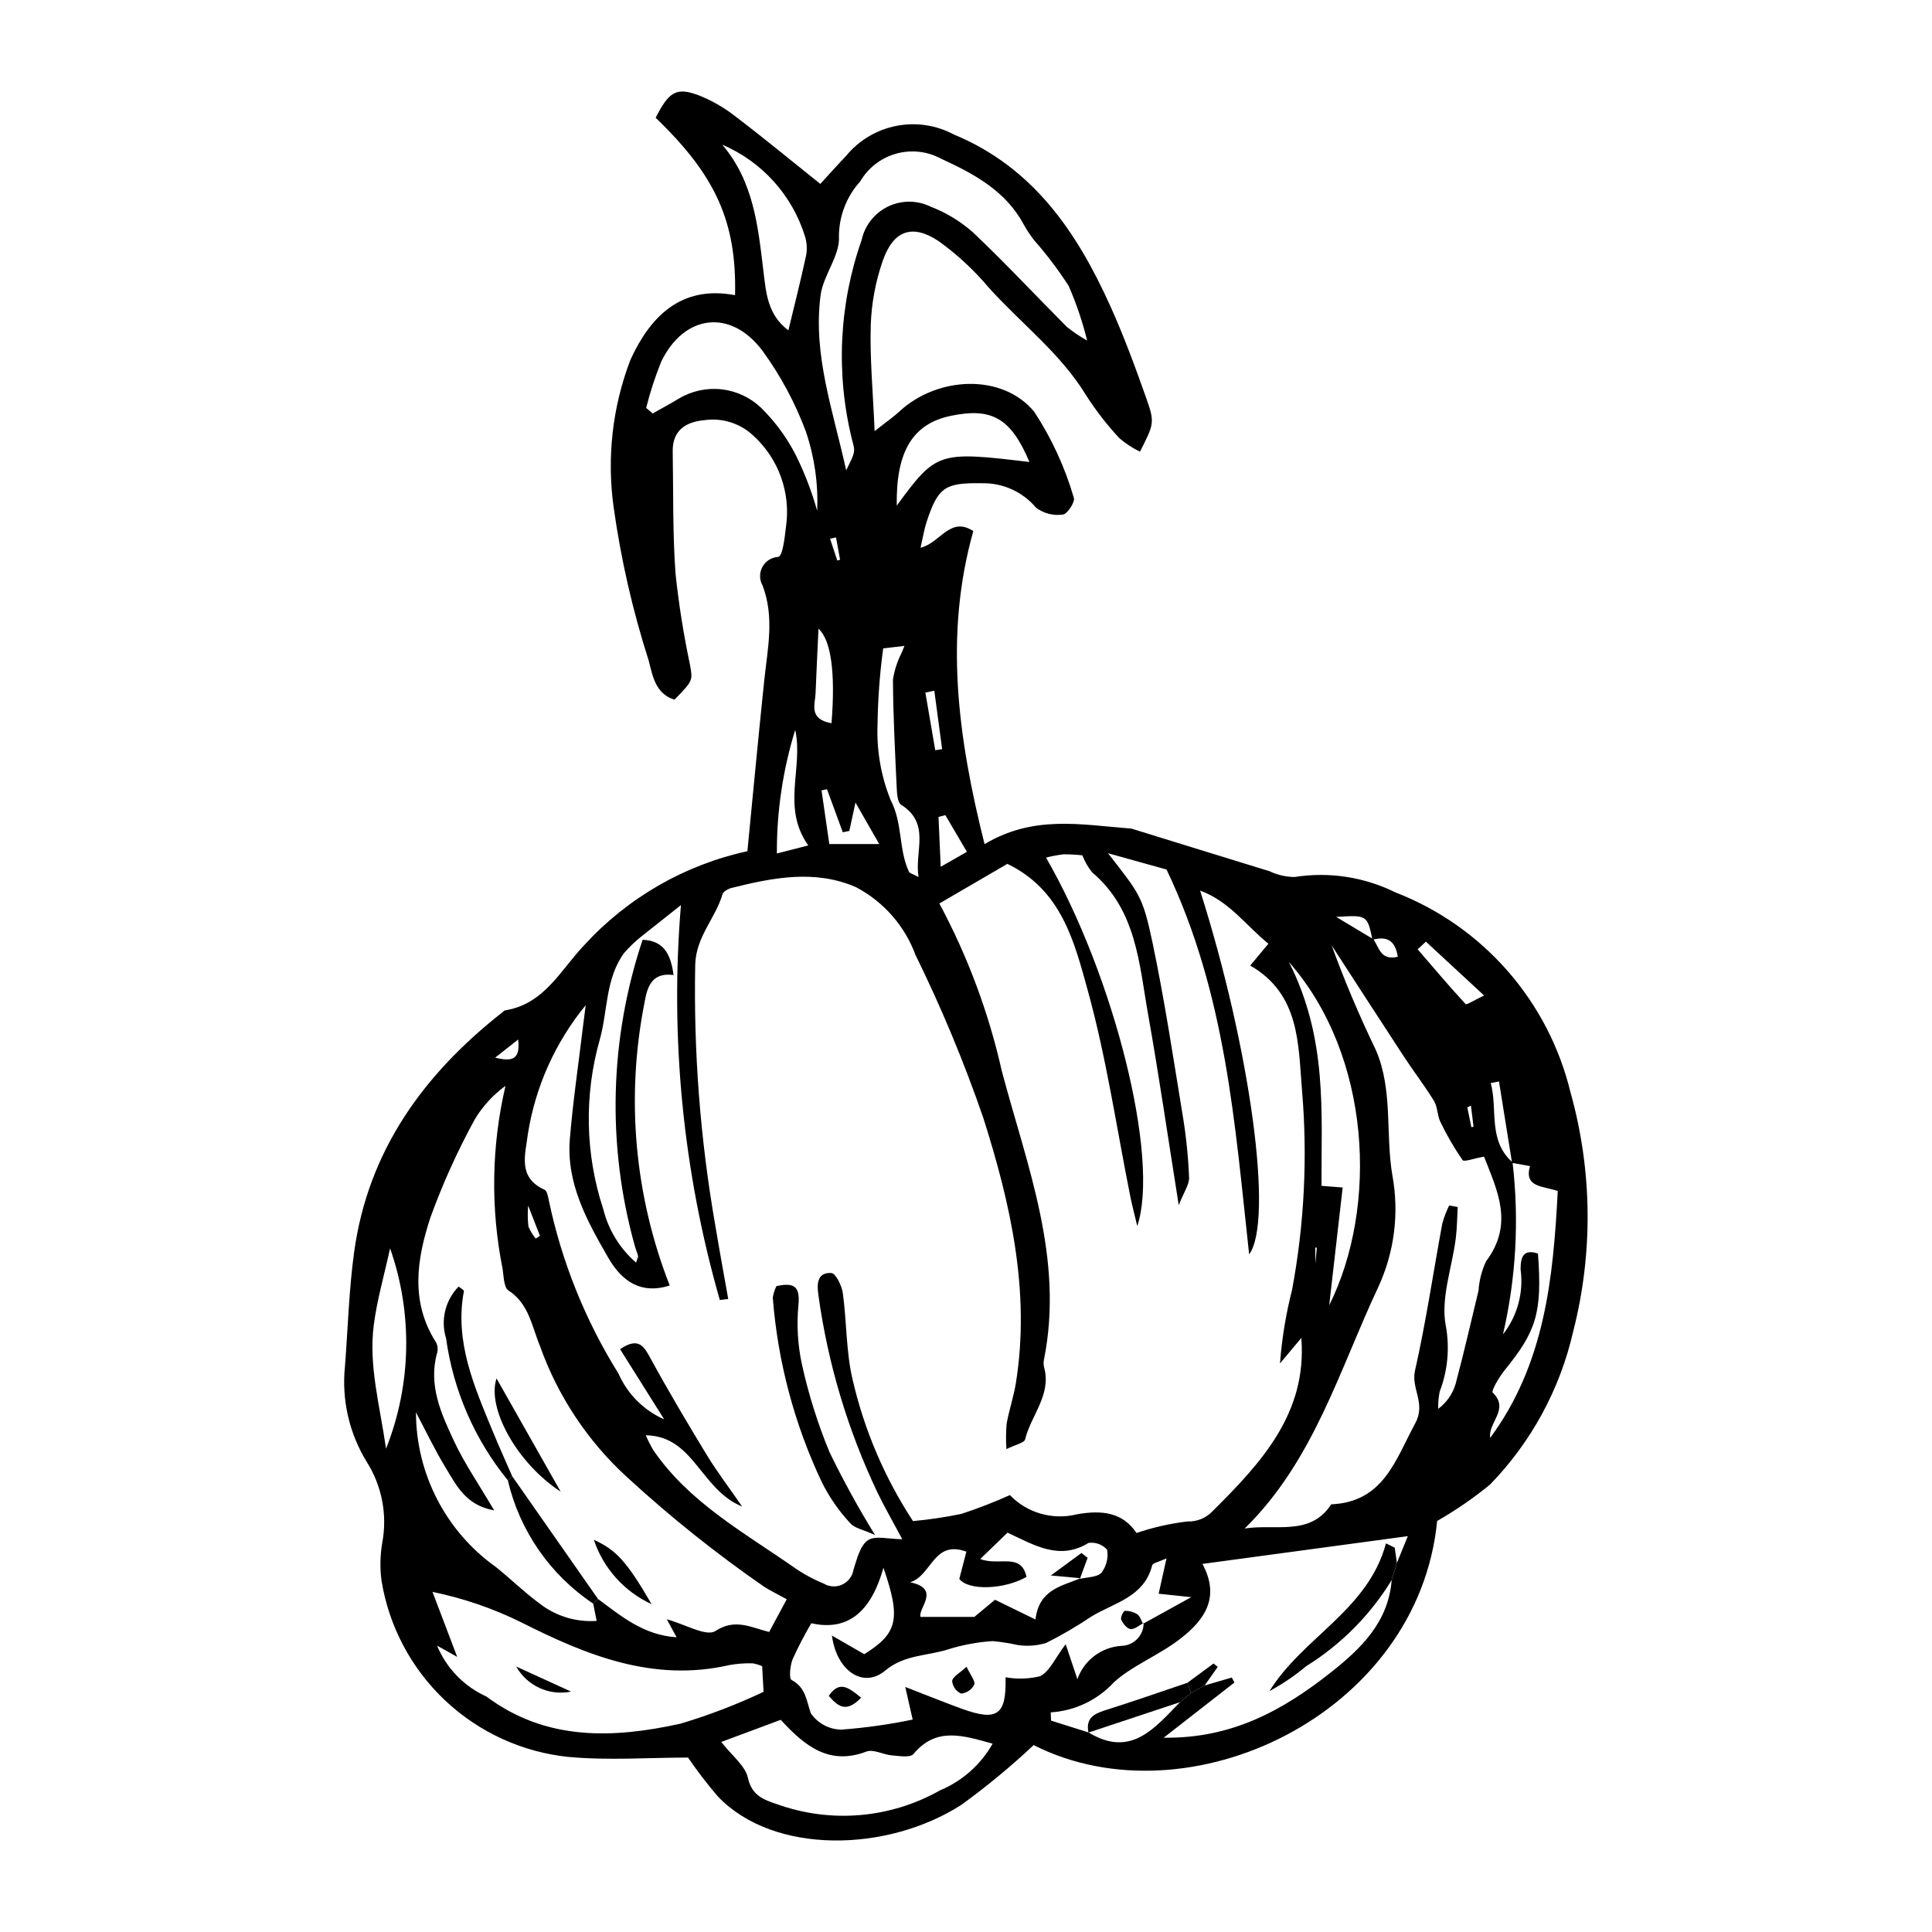 <?xml version="1.0" encoding="UTF-8"?>
<!-- Uploaded to: ICON Repo, www.iconrepo.com, Generator: ICON Repo Mixer Tools -->
<svg fill="#000000" width="800px" height="800px" version="1.1" viewBox="144 144 512 512" xmlns="http://www.w3.org/2000/svg">
 <g>
  <path d="m524.86 547.07c-5.027 51.336-65.977 80.168-106.93 59.395-6.055 5.691-12.465 10.988-19.195 15.863-19.668 12.594-49.629 13.238-64.434-2.188-2.848-3.301-5.504-6.762-7.961-10.367-10.309 0-21.07 0.805-31.668-0.168-12.242-1.258-23.73-6.512-32.688-14.949-8.961-8.438-14.891-19.59-16.875-31.738-0.445-3.352-0.379-6.75 0.195-10.086 1.383-7.418-0.094-15.086-4.137-21.461-4.629-7.551-6.652-16.414-5.754-25.227 0.793-10.156 1.055-20.383 2.453-30.453 3.723-26.781 18.398-47.004 39.184-63.348 0.266-0.211 0.527-0.535 0.828-0.582 10.426-1.711 14.59-10.633 21.004-17.348 11.484-12.539 26.57-21.215 43.184-24.836 1.477-15.074 2.891-30.207 4.473-45.32 0.879-8.395 2.758-16.668-0.457-25.109l0.004 0.004c-0.863-1.527-0.875-3.394-0.031-4.934s2.422-2.535 4.176-2.629c1.219-0.258 1.723-5.18 2.066-8.016 1.285-8.922-1.906-17.902-8.535-24.008-3.484-3.352-8.32-4.906-13.102-4.215-4.852 0.438-8.48 2.652-8.383 8.301 0.184 10.82-0.035 21.672 0.75 32.449 0.867 8.086 2.144 16.121 3.828 24.074 0.734 4.18 0.863 4.156-4.113 9.246-5.043-1.562-5.785-6.277-6.828-10.348-4.25-13.246-7.359-26.832-9.289-40.609-1.848-13.191-0.324-26.633 4.43-39.074 5.199-11.391 13.34-19.879 27.742-17.168 0.445-19.395-5.102-31.695-21.043-47.012 3.508-6.894 5.473-8.168 11.305-5.984l0.004-0.008c3.469 1.363 6.727 3.219 9.668 5.508 7.519 5.711 14.805 11.73 22.66 18.012 2.371-2.586 4.566-5.055 6.844-7.441 3.371-4.098 8.059-6.898 13.262-7.93 5.207-1.031 10.605-0.227 15.285 2.277 21.004 8.691 32.609 25.844 41.457 45.445 3.621 8.02 6.664 16.316 9.598 24.617 2.234 6.32 1.941 6.731-1.734 13.992v0.004c-1.984-0.961-3.836-2.176-5.504-3.621-3.242-3.492-6.168-7.269-8.742-11.281-6.805-11.203-17.25-19.043-25.836-28.59-3.906-4.648-8.375-8.793-13.309-12.332-7.039-4.664-12.031-2.773-14.832 5.398-1.871 5.445-2.926 11.141-3.125 16.895-0.258 8.684 0.574 17.398 1.031 28.086 3.258-2.574 5-3.766 6.531-5.188 10.129-9.398 27.371-10.184 35.793 0.09l-0.004 0.004c4.602 7.023 8.129 14.695 10.469 22.762 0.406 1.023-1.715 4.316-2.863 4.422-2.523 0.387-5.094-0.258-7.133-1.789-3.543-4.219-8.805-6.606-14.312-6.496-9.828-0.16-11.672 0.984-14.727 10.312-0.617 1.891-0.922 3.883-1.586 6.781 5.207-1.211 7.769-8.434 13.984-4.426-7.734 27.484-4.16 54.52 2.981 82.977 12.922-7.738 25.496-5.164 37.957-4.203 0.34-0.004 0.68 0.031 1.012 0.098 12.199 3.766 24.391 7.559 36.602 11.297v0.004c2.066 0.988 4.328 1.504 6.621 1.508 9.09-1.43 18.398-0.008 26.652 4.066 23.238 8.992 40.59 28.809 46.441 53.031 5.789 20.68 6.035 42.52 0.711 63.328-3.484 15.293-11.105 29.332-22.035 40.586-4.394 3.602-9.082 6.828-14.016 9.648zm-16.969-154.21c1.594 1.98 1.781 5.789 6.543 4.699-0.688-4.422-2.953-5.512-6.711-4.508-1.402-6.57-1.402-6.57-9.629-6.062 3.394 2.039 6.594 3.961 9.797 5.871zm-48.273 199.83 3.644-2.039c2.391-0.695 4.785-1.387 7.176-2.082l0.703 1.312c-5.941 4.633-11.883 9.266-18.754 14.625 18.113 0.262 31.629-7.301 44.223-17.234 8.113-6.402 15.305-13.371 16.199-24.523l1.383-4.566 2.894-7.086c-18.293 2.473-36.109 4.879-54.426 7.356 4.688 8.73 0.809 14.715-6 19.938-5.598 4.297-12.711 7.078-17.438 11.406l-0.004-0.004c-4.344 4.734-10.355 7.606-16.77 8.004l0.09 2.18c3.312 1.047 6.621 2.094 9.934 3.141 11.227 6.848 17.531-1.184 24.23-8.016zm85.09-140.52-3.461-21.578-2.188 0.426c1.926 7.012-0.859 15.145 5.789 21.027l-0.004 0.004c1.785 15.227 0.926 30.652-2.543 45.586 3.824-4.883 5.512-11.105 4.672-17.25 0.004-3.168 0.648-5.461 4.602-4.191 1.168 15.668-0.418 20.582-8.805 30.891-1.461 1.797-3.641 5.523-3.18 5.973 4.57 4.418-1.332 7.977-0.668 11.988 14.445-19.59 16.703-42.199 17.898-65.414-3.996-1.383-8.961-0.898-7.359-6.606-1.586-0.285-3.168-0.57-4.754-0.855zm-114.53 110.26c1.965-0.5 4.59-0.402 5.727-1.656h-0.004c1.328-1.73 1.867-3.941 1.492-6.09-1.234-1.387-3.082-2.062-4.922-1.797-7.711 4.723-14.285 0.633-21.465-2.727-2.281 2.207-4.441 4.293-7.238 6.996 5.113 1.941 10.828-1.812 12.266 4.734-5.543 3.227-15.23 3.828-17.809 0.539l1.875-7.215c-8.727-3.25-9.145 6.356-14.918 8.109 8.359 1.703 1.949 7.027 2.781 9.176h14.25c0.848-0.703 3.125-2.598 5.477-4.555 3.488 1.703 6.633 3.238 10.723 5.238 0.938-7.977 6.934-8.836 11.969-10.938zm-165.02 20.656c-1.781-0.996-3.559-1.992-5.34-2.988 2.496 6 7.176 10.828 13.098 13.508 15.84 11.82 33.609 11.121 51.488 7.168v-0.004c7.516-2.25 14.852-5.062 21.945-8.414l-0.371-6.805c-0.805-0.355-1.648-0.605-2.516-0.75-2.039-0.055-4.074 0.09-6.086 0.438-20.164 4.66-37.895-2.543-55.27-11.32-7.449-3.676-15.344-6.383-23.488-8.051zm181.76-8.77 12.77-7.051c-4.555-0.48-6.547-0.691-8.633-0.914l2.078-9.375c-2.086 0.973-3.641 1.23-3.793 1.84-2.129 8.48-10.105 9.906-16.168 13.613v0.004c-3.828 2.57-7.812 4.898-11.93 6.969-2.441 0.734-5.016 0.922-7.535 0.547-2.188-0.484-4.402-0.832-6.633-1.043-3.926 0.254-7.812 0.965-11.574 2.121-5.613 1.875-11.695 1.344-16.945 5.719-5.773 4.812-12.852 0.102-14.086-9.309l8.566 4.938c8.836-5.523 9.789-9.281 5.086-22.91-3.062 10.984-8.906 17.016-19.121 14.711-1.824 3.094-3.481 6.285-4.957 9.555-0.66 1.688-0.996 5.078-0.277 5.465 3.797 2.047 3.91 5.406 5.113 8.855l0.004 0.004c1.836 2.656 4.84 4.262 8.07 4.312 6.356-0.473 12.676-1.363 18.914-2.664l-1.965-8.641c6.008 2.32 10.504 4.152 15.066 5.801 9.348 3.383 11.773 1.625 11.504-8.375v0.004c3.043 0.547 6.168 0.453 9.172-0.273 2.531-1.289 3.945-4.762 6.766-8.496l3.106 9.281c1.773-5.055 6.414-8.543 11.762-8.84 3.25-0.117 5.82-2.801 5.793-6.051zm-144.43-6.566c6.141 4.547 12.059 9.586 20.824 10.145l-2.602-4.766c4.848 1.312 10.473 4.676 12.875 3.106 5.238-3.418 9.383-0.957 14.25 0.254l4.66-8.672c-2.441-1.344-4.269-2.234-5.977-3.309l0.004 0.008c-12.785-8.848-24.945-18.566-36.387-29.09-10.406-9.523-18.32-21.453-23.047-34.746-2.144-5.133-2.887-11.176-8.344-14.699-1.219-0.785-1.238-3.656-1.531-5.609h0.004c-3.242-16.07-2.988-32.648 0.746-48.609-3.273 2.375-6.039 5.383-8.125 8.848-4.562 8.324-8.48 16.984-11.727 25.906-3.617 10.957-5.481 22.371 1.406 33.164v-0.004c0.461 0.848 0.586 1.836 0.348 2.769-2.43 8.555 1.008 16.098 4.43 23.414 2.793 5.977 6.598 11.477 10.664 18.398-7.523-1.312-10.027-6.664-12.863-11.316-2.883-4.727-5.262-9.758-7.859-14.652 0.023 16.289 7.922 31.566 21.203 41 3.898 3.125 7.481 6.664 11.5 9.613 4.309 3.379 9.723 5.035 15.184 4.652l-0.922-4.574c0.43-0.41 0.859-0.82 1.289-1.227zm11.82-174.7c5.508 0.23 7.441 3.66 8.191 9.344-6.016-0.824-7.027 3.531-7.715 7.379l0.004 0.004c-4.961 25.09-2.641 51.078 6.695 74.895-7.387 2.371-12.559-0.875-16.309-7.391-5.621-9.762-11.121-19.664-10.16-31.441 0.801-9.773 2.246-19.496 3.41-29.242 0.25-2.078 0.531-4.148 0.797-6.223l0.004 0.004c-8.062 9.82-13.359 21.617-15.34 34.168-0.648 5.394-2.797 11.488 4.414 14.734 0.656 0.297 0.93 1.754 1.121 2.723 3.41 16.305 9.664 31.879 18.484 46.008 2.379 5.418 6.703 9.746 12.113 12.133-4.606-7.332-8.105-12.902-11.688-18.602 5.004-3.394 6.367-0.672 8.195 2.668 4.699 8.598 9.711 17.035 14.805 25.41 2.574 4.234 5.598 8.195 9.352 13.629-11.109-4.527-12.762-18.711-25.543-18.887 0.586 1.359 1.254 2.68 2.008 3.957 9.453 13.797 23.852 21.695 37.105 30.938 2.5 1.762 5.188 3.234 8.016 4.394 1.496 0.91 3.348 1.012 4.938 0.273 1.59-0.738 2.707-2.219 2.981-3.949 0.906-2.789 1.73-6.363 3.816-7.789 1.949-1.328 5.519-0.285 9.109-0.285-2.441-4.574-4.625-8.359-6.531-12.285l0.004 0.004c-7.898-16.57-13.195-34.258-15.703-52.441-0.418-2.828-0.371-6.039 3.422-5.824 1.148 0.066 2.777 3.32 3.047 5.273 1.062 7.68 0.84 15.617 2.625 23.094v-0.004c3.086 13.305 8.492 25.961 15.977 37.383 4.309-0.391 8.598-1.027 12.836-1.91 4.367-1.434 8.652-3.094 12.848-4.977 2.25 2.336 5.074 4.035 8.191 4.93 3.117 0.891 6.414 0.949 9.562 0.16 6.465-1.148 12.062-0.625 15.793 4.949v0.004c4.371-1.484 8.891-2.508 13.477-3.055 2.559 0.105 5.035-0.922 6.769-2.809 12.883-12.797 25.016-25.938 23.438-45.816l-5.648 6.738-0.004-0.004c0.496-6.566 1.562-13.078 3.191-19.457 3.258-17.414 4.148-35.191 2.648-52.844-1.023-12.223-0.512-25.543-13.727-33.129l4.812-5.789c-6.082-4.949-10.305-11.211-18.098-14.082 13.316 41.891 19.539 87.555 13 96.41-3.797-34.43-6.078-68.867-21.891-101.99-3.312-0.922-8.484-2.363-15.516-4.32 8.332 10.73 9.184 11.289 11.781 23.625 3.219 15.27 5.535 30.734 8.059 46.145h0.004c0.879 5.356 1.426 10.762 1.645 16.184 0.074 1.852-1.348 3.762-2.742 7.32-2.898-18.207-5.227-34.316-8.078-50.328-2.414-13.543-3.062-27.895-14.855-37.859-1.102-1.359-1.984-2.891-2.606-4.527-1.656-0.184-3.324-0.273-4.988-0.27-1.566 0.188-3.113 0.477-4.641 0.871 17.918 31.062 30.227 79.566 24.18 97.648-0.816-3.43-1.383-5.539-1.812-7.68-3.676-18.297-6.356-36.871-11.32-54.812-3.508-12.672-6.875-26.555-21.293-33.496l-18.02 10.5-0.004 0.004c7.512 14 13.086 28.953 16.562 44.453 6.676 25.113 16.535 49.602 11.16 76.426h0.004c-0.145 0.672-0.133 1.363 0.031 2.027 2.008 7.312-3.465 12.707-5.027 19.098-0.234 0.965-2.594 1.41-4.957 2.586v0.004c-0.156-2.246-0.137-4.5 0.055-6.742 0.664-3.652 1.887-7.211 2.469-10.875 3.844-24.188-1.441-47.449-8.645-70.141-5.082-14.746-11.078-29.16-17.957-43.16-2.859-7.742-8.48-14.152-15.785-18-10.836-4.734-22.02-2.547-33 0.211-0.906 0.227-2.176 0.945-2.391 1.691-1.863 6.394-7.016 11.172-7.215 18.625h-0.004c-0.449 23.145 1.332 46.277 5.316 69.078 1.082 6.519 2.281 13.02 3.43 19.531l-2.223 0.273v0.004c-9.746-33.977-13.238-69.438-10.309-104.66-4.609 3.648-7.699 6.098-10.789 8.551-1.531 1.25-2.953 2.625-4.25 4.117-4.988 6.777-4.32 15.25-6.449 22.883-4.203 14.766-3.887 30.449 0.906 45.035 1.371 5.496 4.406 10.441 8.688 14.152 0.363-1.137 0.602-1.48 0.535-1.746-0.254-0.977-0.672-1.906-0.918-2.883l-0.004-0.004c-7.375-26.582-6.633-54.762 2.129-80.918zm159.55 156.02c8.207-1.305 17.355 2.144 22.93-6.41 13.855-0.605 17.008-11.727 22.285-21.52 2.863-5.312-1.164-9.117-0.086-13.895 2.914-12.895 4.832-26.016 7.242-39.027l0.004 0.004c0.457-1.645 1.066-3.242 1.824-4.769l2.25 0.418c-0.16 2.785-0.16 5.59-0.516 8.348-0.992 7.75-4.043 15.852-2.641 23.113h0.004c1.07 5.852 0.512 11.891-1.617 17.445-0.309 1.508-0.438 3.043-0.387 4.578 2.207-1.641 3.82-3.957 4.598-6.594 2.191-8.191 4.074-16.469 6.07-24.711v-0.004c0.184-2.691 0.859-5.328 1.996-7.777 7.492-9.965 2.922-18.852-0.527-27.754-2.777 0.496-5.297 1.473-5.684 0.926l-0.004 0.004c-2.223-3.223-4.191-6.609-5.883-10.137-0.848-1.707-0.719-3.941-1.688-5.535-2.438-4-5.328-7.723-7.898-11.645-6.453-9.848-12.832-19.742-19.242-29.617l-0.004-0.004c3.449 9.453 7.367 18.727 11.746 27.785 4.555 10.57 2.508 22.188 4.348 33.094 1.871 10.07 0.559 20.477-3.754 29.77-10.305 21.895-17.039 45.918-35.367 63.914zm-105.61-280.43c2.336-4.746 2.488-4.789 1.57-8.039-4.348-17.52-3.473-35.926 2.512-52.957 0.836-3.887 3.414-7.172 6.992-8.906s7.758-1.719 11.324 0.035c4.117 1.586 7.914 3.894 11.215 6.82 8.562 8.094 16.598 16.742 24.926 25.09h0.004c1.668 1.336 3.445 2.527 5.312 3.562-1.215-4.945-2.848-9.781-4.883-14.453-2.719-4.219-5.746-8.234-9.059-12.012-1.059-1.328-2.004-2.742-2.836-4.227-4.769-8.984-13.25-13.496-21.859-17.469-3.66-1.992-7.949-2.484-11.961-1.367-4.012 1.117-7.434 3.75-9.535 7.348-3.633 4.012-5.644 9.234-5.644 14.645 0.312 5.043-4.156 10.199-4.859 15.523-2.086 15.793 3.316 30.613 6.781 46.406zm-17.344 331.13c-5.656 2.106-10.594 3.941-15.766 5.867 2.863 3.672 6.352 6.285 7.07 9.52 1.062 4.762 4.254 5.801 7.711 6.977v-0.004c14.266 5.125 30.055 3.777 43.242-3.691 5.871-2.461 10.758-6.805 13.895-12.344-7.812-2.172-14.941-4.547-20.984 2.742-0.844 1.016-3.769 0.516-5.703 0.359-2.293-0.188-4.914-1.719-6.766-1.012-9.797 3.723-16.227-1.359-22.699-8.414zm-35.664-347.66 1.734 1.461c2.332-1.32 4.691-2.59 6.988-3.973l-0.004 0.004c3.402-2.023 7.371-2.871 11.301-2.422 3.93 0.449 7.602 2.172 10.457 4.91 4.301 4.227 7.773 9.223 10.23 14.727 1.867 4.051 3.406 8.242 4.609 12.535 0.312-7.117-0.703-14.234-2.988-20.988-2.848-7.637-6.727-14.852-11.527-21.441-8.387-11.164-20.711-9.621-26.773 2.84-1.637 4.016-2.981 8.145-4.027 12.352zm184.58 206.59-3.57 31.219c13.02-26.125 11.176-66.152-10.695-91.004 10.324 20.293 8.574 39.969 8.656 59.344zm-146.89-227.16c1.684-7.004 3.32-13.422 4.707-19.895 0.297-1.668 0.191-3.383-0.305-5-3.387-10.93-11.406-19.82-21.934-24.309 8.336 9.797 9.473 21.586 10.906 33.414 0.676 5.586 1.047 11.672 6.625 15.789zm28.711 46.465c10.48-14.285 11.035-14.469 35.172-11.57-4.883-11.543-9.859-14.484-20.734-12.258-10.207 2.094-14.648 9.422-14.434 23.828zm-135.34 249.91h0.004c6.742-16.992 7.121-35.848 1.07-53.098-1.566 7.176-3.477 13.703-4.328 20.367-1.371 10.734 1.566 21.043 3.258 32.73zm131.75-212.09c-0.91 6.734-1.41 13.516-1.5 20.309-0.254 6.785 0.93 13.551 3.465 19.852 3.258 6.277 2.074 13.035 4.852 19.012 0.211 0.449 1.047 0.605 2.551 1.414-1.113-6.898 3.309-14.117-4.606-19.145-1.008-0.641-1.109-3.102-1.188-4.742-0.441-9.477-0.934-18.957-0.984-28.438l-0.004-0.004c0.398-2.5 1.191-4.922 2.348-7.172 0.148-0.43 0.34-0.844 0.711-1.742zm-23.312 21.602c-3.281 10.605-4.918 21.652-4.859 32.754l8.316-2.133c-7.184-10.125-1.242-20.566-3.457-30.621zm22.266 30.25-6.297-10.988-1.629 7.516-1.734 0.352-4.18-11.398-1.453 0.301 2.062 14.223zm-12.648-32.008c1.125-14.051-0.273-22.168-3.445-25.051-0.242 5.242-0.551 11.152-0.777 17.066-0.113 3.023-1.914 6.875 4.223 7.984zm157.52 57.875-2.188 2.027c4.199 4.875 8.352 9.793 12.711 14.52 0.254 0.277 2.172-0.977 4.906-2.273zm-121.64-23.805-5.715-9.73-1.809 0.488 0.582 13.211zm-8.637-42.688-2.371 0.477 2.621 15.285 1.824-0.281zm-107.63 136.45c-0.168 1.852-0.141 3.719 0.074 5.566 0.496 1.141 1.145 2.211 1.934 3.18l1.109-0.75zm-8.754-39.215c4.539 1.109 6.695 0.566 6.109-4.809zm258.59 12.703-0.953 0.504 1.074 5.223 0.582-0.125zm-168.25-150.57-1.582 0.34 1.914 5.781 0.738-0.199zm127.01 192.48 0.402-4.246-0.402-0.027z"/>
  <path d="m512.8 562.75c-5.664 9.258-13.414 17.062-22.629 22.793-3.027 2.523-6.297 4.746-9.758 6.625 8.891-14.328 26.129-21.461 30.883-39.156l2.324 1.145 0.562 4.023z"/>
  <path d="m456.7 595.1c-8.082 2.684-16.168 5.367-24.25 8.047-0.844-4.125 1.867-5.113 5.031-6.106 7.106-2.227 14.133-4.711 21.195-7.09l0.938 2.734z"/>
  <path d="m459.61 592.69-0.938-2.734 6.926-5.106 1.113 0.891-3.457 4.91z"/>
  <path d="m349.78 484.81c4.023-0.766 6.316-0.543 5.828 4.875-0.523 5.316-0.215 10.68 0.914 15.902 1.75 7.949 4.199 15.734 7.312 23.258 3.648 7.516 7.672 14.84 12.059 21.953-3.074-1.41-5.434-1.785-6.602-3.168-3.012-3.238-5.539-6.894-7.508-10.852-7.269-15.371-11.672-31.941-12.988-48.895 0.164-1.07 0.496-2.109 0.984-3.074z"/>
  <path d="m278.57 536.29c-8.785-10.801-14.441-23.797-16.352-37.586-1.5-4.844-0.227-10.117 3.312-13.746 0.492 0.402 1.469 0.898 1.41 1.199-2.516 13.379 2.703 25.164 7.578 37.008 1.672 4.062 3.488 8.062 5.238 12.09-0.395 0.348-0.789 0.691-1.188 1.035z"/>
  <path d="m301.2 568.98c-11.418-7.633-19.504-19.32-22.625-32.695 0.398-0.344 0.793-0.688 1.188-1.031 7.574 10.832 15.148 21.664 22.719 32.5-0.426 0.406-0.855 0.816-1.281 1.227z"/>
  <path d="m275.59 509.3c5.652 9.984 11 19.426 16.988 30.004-11.602-7.566-19.617-22.176-16.988-30.004z"/>
  <path d="m316.68 569.12c-7.242-3.328-12.785-9.504-15.309-17.062 5.961 2.734 8.699 5.699 15.309 17.062z"/>
  <path d="m400.14 585.7c1.016 2.188 2.375 3.75 2.043 4.75v-0.004c-0.672 1.34-1.992 2.238-3.484 2.367-1.332-0.605-2.234-1.875-2.371-3.332 0.176-1.168 1.992-2.086 3.812-3.781z"/>
  <path d="m372.21 593.91c-3.992 4.129-6.133 2.316-8.582-0.488 2.828-4.141 5.227-2.25 8.582 0.488z"/>
  <path d="m447.06 574.11c-1.148 0.594-2.352 1.719-3.438 1.617-0.938-0.086-2.012-1.445-2.496-2.488-0.258-0.555 0.574-2.32 0.965-2.336v-0.004c1.18-0.035 2.344 0.289 3.332 0.926 0.723 0.492 1 1.645 1.48 2.496z"/>
  <path d="m280.8 585.65c4.891 2.234 9.785 4.469 14.551 6.648v-0.004c-5.777 1.176-11.656-1.508-14.551-6.644z"/>
  <path d="m430.38 562.25c-1.828-0.168-3.656-0.34-7.906-0.73 3.918-2.875 6.019-4.418 8.117-5.957l1.641 1.273c-0.684 1.863-1.367 3.731-2.055 5.594z"/>
 </g>
</svg>
